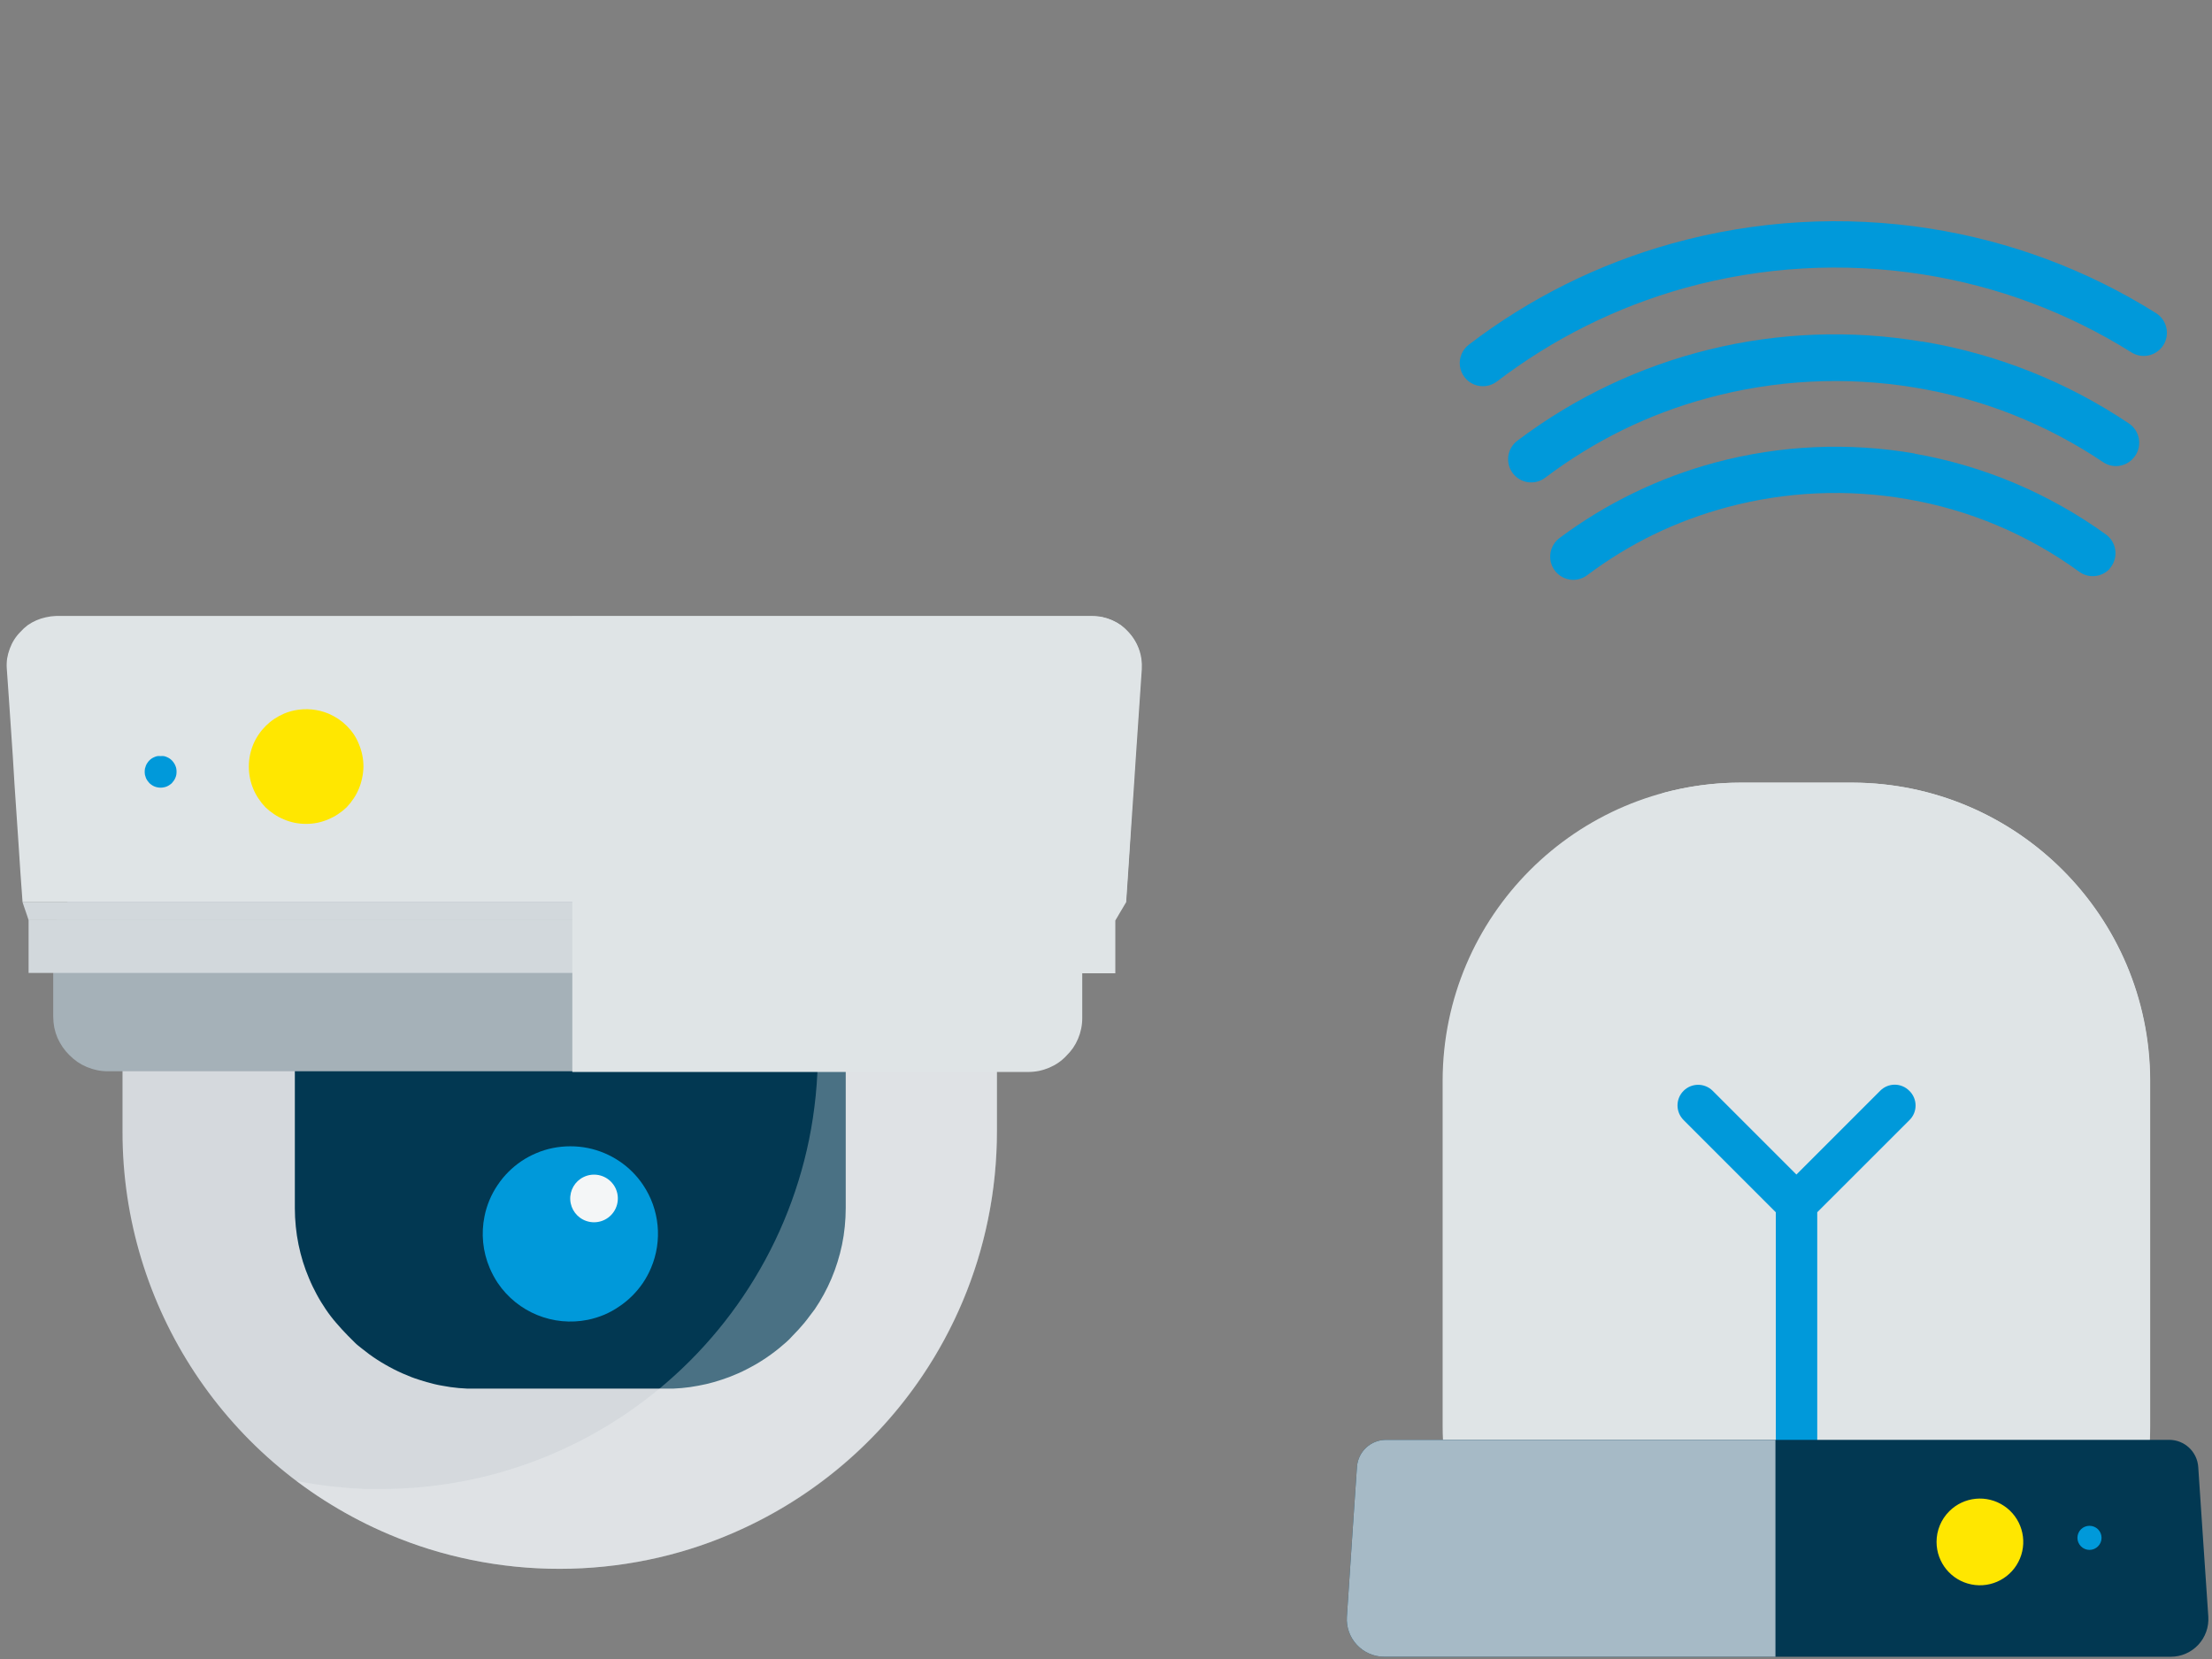 <?xml version="1.0" encoding="UTF-8"?>
<svg width="440px" height="330px" viewBox="0 0 440 330" version="1.1" xmlns="http://www.w3.org/2000/svg" xmlns:xlink="http://www.w3.org/1999/xlink">
    <rect x="0" y="0" width="440" height="330" fill="#808080" stroke="none"/>
    <title>Graphic elements / Icons / Rich icons / devices</title>
    <g id="Graphic-elements-/-Icons-/-Rich-icons-/-devices" stroke="none" stroke-width="1" fill="none" fill-rule="evenodd">
        <g id="Devices" transform="translate(1, 44)" fill-rule="nonzero">
            <path d="M381.286,23.95 L381.286,23.95 C352.89,19.182 323.785,26.317 300.813,43.675 C299.837,44.412 299.194,45.507 299.026,46.719 C298.858,47.93 299.18,49.159 299.919,50.133 C300.654,51.108 301.746,51.751 302.956,51.919 C304.165,52.087 305.392,51.765 306.364,51.026 C311.176,47.39 316.321,44.217 321.73,41.55 C327.141,38.898 332.795,36.772 338.612,35.2 C352.025,31.547 366.066,30.822 379.783,33.074 L379.783,33.074 C393.226,35.259 406.037,40.325 417.338,47.926 C418.231,48.535 419.311,48.803 420.385,48.684 C421.443,48.57 422.429,48.092 423.174,47.33 C423.268,47.222 423.377,47.114 423.471,46.992 C423.566,46.87 423.647,46.762 423.742,46.64 C425.154,44.522 424.591,41.662 422.483,40.236 C410.063,31.897 395.994,26.328 381.231,23.909 L381.286,23.95 Z" id="Path" fill="#0099DA"></path>
            <path d="M427.831,18.263 C414.136,9.676 398.84,3.96 382.87,1.462 C365.768,-1.216 348.291,-0.205 331.613,4.427 L331.613,4.427 C316.971,8.492 303.243,15.326 291.174,24.559 C289.865,25.558 289.189,27.179 289.4,28.811 C289.611,30.443 290.676,31.839 292.196,32.473 C293.715,33.107 295.457,32.882 296.765,31.883 C307.911,23.37 320.58,17.061 334.09,13.295 L334.09,13.295 C349.511,9.02 365.668,8.097 381.475,10.587 C396.222,12.885 410.345,18.164 422.984,26.102 C424.804,27.235 427.165,26.966 428.684,25.452 C428.804,25.332 428.917,25.206 429.022,25.073 C429.134,24.934 429.237,24.79 429.334,24.64 C430.678,22.482 430.024,19.643 427.871,18.29 L427.831,18.263 Z" id="Path" fill="#0099DA"></path>
            <path d="M379.932,46.22 C366.705,43.929 353.137,44.538 340.169,48.007 L340.169,48.007 C328.986,51.011 318.474,56.11 309.193,63.035 C307.704,64.154 307.033,66.058 307.491,67.863 C307.95,69.669 309.449,71.022 311.292,71.294 C312.499,71.467 313.725,71.155 314.703,70.427 C318.858,67.304 323.3,64.584 327.971,62.304 C332.655,60.044 337.541,58.231 342.566,56.889 L342.566,56.889 C354.254,53.762 366.482,53.217 378.402,55.291 C390.762,57.405 402.467,62.349 412.6,69.737 C413.49,70.389 414.588,70.693 415.687,70.59 C416.775,70.496 417.793,70.016 418.557,69.236 L418.692,69.046 C418.776,68.953 418.853,68.853 418.922,68.748 C419.641,67.761 419.937,66.529 419.747,65.323 C419.556,64.117 418.895,63.036 417.907,62.318 C406.606,54.159 393.605,48.665 379.878,46.247 L379.932,46.22 Z" id="Path" fill="#0099DA"></path>
            <path d="M345.178,111.679 L367.503,111.679 C400.161,111.775 426.61,138.225 426.707,170.882 L426.707,239.631 C426.707,272.191 400.063,264.108 367.503,264.108 L345.178,264.108 C312.605,264.108 285.961,272.231 285.961,239.631 L285.961,170.882 C286.058,138.22 312.516,111.768 345.178,111.679 L345.178,111.679 Z" id="Path" fill="#DFE4E6"></path>
            <path d="M367.503,111.679 L345.178,111.679 C339.898,111.677 334.643,112.392 329.555,113.804 C355.239,120.903 373.054,144.236 373.135,170.882 L373.135,239.631 C373.135,255.985 366.366,262.091 355.535,264.108 L367.449,264.108 C400.009,264.108 426.653,272.231 426.653,239.631 L426.653,170.882 C426.556,138.246 400.139,111.805 367.503,111.679 Z" id="Path" fill="#DFE4E6"></path>
            <path d="M378.794,172.981 C378.03,172.199 376.983,171.759 375.89,171.759 C374.797,171.759 373.751,172.199 372.986,172.981 L356.334,189.633 L339.682,172.981 C338.078,171.381 335.481,171.384 333.881,172.988 C332.281,174.592 332.284,177.189 333.887,178.789 L352.232,197.134 L352.232,244.518 L360.477,244.518 L360.477,197.134 L378.835,178.789 C379.611,178.019 380.044,176.969 380.037,175.876 C380.029,174.783 379.581,173.74 378.794,172.981 L378.794,172.981 Z" id="Path" fill="#0099DA"></path>
            <path d="M430.877,285.553 L274.345,285.553 C272.284,285.55 270.316,284.694 268.908,283.189 C267.5,281.684 266.778,279.663 266.913,277.606 L268.09,260.006 L268.916,247.822 C269.116,244.775 271.645,242.407 274.697,242.406 L430.484,242.406 C433.537,242.407 436.066,244.775 436.265,247.822 L437.078,260.006 L438.269,277.606 C438.396,279.661 437.67,281.677 436.264,283.181 C434.858,284.684 432.895,285.542 430.836,285.553 L430.877,285.553 Z" id="Path" fill="#023852"></path>
            <path d="M352.164,242.406 L274.697,242.406 C271.645,242.407 269.116,244.775 268.916,247.822 L268.09,260.006 L266.913,277.606 C266.778,279.663 267.5,281.684 268.908,283.189 C270.316,284.694 272.284,285.55 274.345,285.553 L352.164,285.553 L352.164,242.406 Z" id="Path" fill="#A6BAC6" style="mix-blend-mode: multiply;"></path>
            <path d="M384.21,262.714 C384.211,266.827 387.117,270.367 391.151,271.17 C395.185,271.973 399.225,269.815 400.8,266.015 C402.376,262.215 401.048,257.832 397.63,255.544 C394.211,253.257 389.653,253.702 386.742,256.608 C385.118,258.225 384.206,260.423 384.21,262.714 L384.21,262.714 Z" id="Path" fill="#FFE700"></path>
            <path d="M414.631,264.298 C415.266,264.298 415.875,264.045 416.323,263.594 C416.775,263.144 417.03,262.533 417.03,261.895 C417.03,261.257 416.775,260.645 416.323,260.196 C415.382,259.277 413.88,259.277 412.938,260.196 C412.486,260.645 412.232,261.257 412.232,261.895 C412.232,262.533 412.486,263.144 412.938,263.594 C413.386,264.045 413.995,264.298 414.631,264.298 Z" id="Path" fill="#0099DA"></path>
            <path d="M110.327,268.062 L110.327,268.062 C104.415,268.069 98.518,267.475 92.727,266.288 C87.133,265.151 81.667,263.455 76.413,261.225 C44.205,247.599 23.302,215.994 23.369,181.023 L23.369,157.534 L197.298,157.534 L197.298,181.023 C197.301,186.912 196.707,192.786 195.524,198.555 C193.25,209.692 188.806,220.272 182.446,229.694 C173.01,243.681 159.713,254.626 144.173,261.198 C138.94,263.424 133.498,265.12 127.927,266.261 C122.136,267.457 116.239,268.06 110.327,268.062 Z" id="Path" fill="#D5D9DD"></path>
            <path d="M164.345,161.324 L57.649,161.324 L57.649,196.308 C57.65,197.538 57.713,198.767 57.838,199.99 C57.957,201.19 58.138,202.383 58.38,203.564 C58.623,204.729 58.908,205.879 59.26,207.003 C59.609,208.124 60.016,209.227 60.478,210.306 C60.925,211.39 61.439,212.432 61.981,213.447 C62.522,214.463 63.145,215.465 63.782,216.412 C64.418,217.36 65.135,218.294 65.853,219.12 C66.57,219.946 67.369,220.853 68.182,221.665 C68.628,222.112 69.075,222.545 69.535,223.019 C69.996,223.493 70.483,223.845 70.97,224.238 C71.458,224.63 71.959,225.023 72.46,225.388 C72.961,225.754 73.489,226.119 74.017,226.458 C74.545,226.796 75.086,227.135 75.641,227.446 C76.196,227.758 76.738,228.069 77.306,228.353 C77.875,228.638 78.457,228.922 79.039,229.179 C79.622,229.436 80.204,229.68 80.799,229.91 C81.395,230.14 81.801,230.276 82.316,230.438 L83.846,230.912 C84.36,231.061 84.874,231.183 85.402,231.318 C85.93,231.454 86.458,231.548 87,231.643 L88.611,231.914 L90.249,232.103 L91.901,232.212 L93.58,232.212 L131.284,232.212 C131.853,232.212 132.408,232.212 132.963,232.212 L134.628,232.103 L136.266,231.914 L137.878,231.643 C138.401,231.553 138.929,231.445 139.462,231.318 C139.99,231.183 140.518,231.061 141.032,230.912 L142.562,230.438 C143.063,230.276 143.577,230.1 144.065,229.91 C144.552,229.721 145.256,229.436 145.838,229.179 C146.42,228.922 147.002,228.651 147.558,228.353 C148.113,228.055 148.681,227.771 149.236,227.446 C149.791,227.121 150.319,226.81 150.847,226.458 C151.375,226.106 151.903,225.767 152.404,225.388 C152.905,225.009 153.42,224.644 153.907,224.238 C154.394,223.831 154.868,223.439 155.342,223.019 C155.816,222.599 156.263,222.166 156.696,221.665 C157.508,220.853 158.28,220 159.011,219.12 C159.742,218.24 160.365,217.306 161.082,216.412 C161.732,215.455 162.333,214.465 162.883,213.447 C163.438,212.432 163.939,211.39 164.399,210.306 C164.857,209.227 165.259,208.124 165.604,207.003 C165.956,205.879 166.254,204.729 166.498,203.564 C166.742,202.4 166.918,201.195 167.039,199.99 C167.164,198.767 167.228,197.538 167.229,196.308 L167.229,161.324 L164.345,161.324 Z" id="Path" fill="#023852"></path>
            <path d="M112.439,184.015 C111.261,184.015 110.087,184.133 108.932,184.367 C107.813,184.592 106.719,184.932 105.67,185.382 C104.632,185.817 103.639,186.352 102.705,186.98 C101.782,187.605 100.92,188.317 100.132,189.105 C99.341,189.895 98.629,190.761 98.007,191.691 C96.725,193.571 95.832,195.689 95.38,197.919 C94.669,201.368 95.023,204.951 96.396,208.194 C96.839,209.244 97.378,210.25 98.007,211.2 C101.962,217.044 109.045,219.934 115.959,218.524 C117.076,218.291 118.169,217.951 119.222,217.509 C120.268,217.061 121.266,216.507 122.2,215.857 C123.13,215.235 123.996,214.523 124.786,213.732 C125.574,212.944 126.286,212.082 126.911,211.159 C127.539,210.225 128.074,209.232 128.509,208.194 C130.798,202.777 130.197,196.569 126.911,191.691 C125.663,189.829 124.062,188.228 122.2,186.98 C120.318,185.713 118.207,184.826 115.986,184.367 C114.818,184.131 113.63,184.013 112.439,184.015 Z" id="Path" fill="#0099DA"></path>
            <path d="M161.692,157.534 L161.692,165.169 C161.694,171.058 161.104,176.931 159.932,182.702 C157.65,193.838 153.202,204.418 146.84,213.84 C140.59,223.104 132.615,231.079 123.351,237.329 C113.929,243.691 103.349,248.139 92.212,250.421 C86.442,251.593 80.568,252.183 74.68,252.181 L74.68,252.181 L72.554,252.181 C71.85,252.181 71.201,252.181 70.429,252.1 C69.657,252.018 69.075,252.1 68.33,251.978 L66.232,251.788 L64.161,251.572 L62.089,251.287 C61.412,251.193 60.735,251.084 60.045,250.962 C59.354,250.841 58.691,250.719 58.014,250.597 C59.828,251.951 61.71,253.305 63.633,254.496 C65.555,255.687 67.532,256.865 69.562,257.948 C71.593,259.031 73.624,260.02 75.777,260.94 C77.929,261.861 80.055,262.687 82.248,263.431 C84.441,264.176 86.689,264.853 89.017,265.422 C91.346,265.99 93.593,266.478 95.935,266.87 C98.278,267.263 100.66,267.561 103.057,267.764 C105.453,267.967 107.89,268.062 110.34,268.062 L110.34,268.062 C116.252,268.069 122.149,267.475 127.94,266.288 C133.511,265.147 138.954,263.451 144.186,261.225 C176.404,247.633 197.337,216.057 197.311,181.09 L197.311,157.534 L161.705,157.534 L161.692,157.534 Z" id="Path" fill="#F4F6F7" opacity="0.3"></path>
            <path d="M203.268,169.095 L20.499,169.095 C19.767,169.099 19.036,169.027 18.319,168.879 C17.62,168.73 16.935,168.517 16.275,168.242 C15.625,167.971 15.004,167.635 14.42,167.241 C13.843,166.839 13.304,166.386 12.809,165.887 C12.307,165.395 11.854,164.855 11.455,164.276 C11.064,163.702 10.724,163.095 10.44,162.462 C10.165,161.806 9.952,161.126 9.804,160.431 C9.663,159.708 9.591,158.974 9.587,158.238 L9.587,142.682 C9.58,141.226 9.871,139.784 10.44,138.444 C10.719,137.8 11.059,137.183 11.455,136.603 C11.857,136.022 12.31,135.478 12.809,134.978 C13.307,134.483 13.846,134.03 14.42,133.625 C15.001,133.256 15.612,132.939 16.248,132.677 C17.584,132.109 19.021,131.819 20.472,131.824 L203.241,131.824 C204.702,131.815 206.148,132.106 207.492,132.677 C208.137,132.956 208.754,133.296 209.334,133.692 C210.506,134.468 211.51,135.471 212.285,136.644 C212.682,137.221 213.018,137.838 213.287,138.485 C213.574,139.141 213.787,139.826 213.923,140.529 C214.076,141.25 214.153,141.985 214.153,142.722 L214.153,158.251 C214.153,158.988 214.074,159.723 213.923,160.444 C213.787,161.143 213.574,161.824 213.287,162.475 C213.015,163.125 212.679,163.746 212.285,164.33 C211.5,165.494 210.498,166.496 209.334,167.281 C208.756,167.678 208.139,168.014 207.492,168.283 C206.832,168.558 206.148,168.771 205.448,168.919 C204.729,169.053 203.999,169.112 203.268,169.095 Z" id="Path" fill="#A5B1B8"></path>
            <polygon id="Path" fill="#D2D8DC" points="194.252 135.398 187.09 135.398 179.914 135.398 172.753 135.398 165.591 135.398 165.537 135.398 165.469 135.398 165.415 135.398 165.347 135.398 165.279 135.398 165.225 135.398 165.158 135.398 165.09 135.398 164.643 135.398 164.196 135.398 163.736 135.398 163.289 135.398 162.829 135.398 162.382 135.398 161.922 135.398 161.475 135.398 152.364 135.398 143.252 135.398 134.127 135.398 125.016 135.398 115.905 135.398 106.793 135.398 97.682 135.398 88.557 135.398 85.484 135.398 82.41 135.398 79.337 135.398 76.264 135.398 73.191 135.398 70.104 135.398 67.031 135.398 63.958 135.398 63.511 135.398 63.05 135.398 62.604 135.398 62.143 135.398 61.697 135.398 61.236 135.398 60.79 135.398 60.329 135.398 60.275 135.398 60.207 135.398 60.153 135.398 60.086 135.398 60.018 135.398 59.964 135.398 59.896 135.398 59.842 135.398 52.612 135.398 45.396 135.398 38.18 135.398 30.964 135.398 24.1 135.398 17.223 135.398 10.345 135.398 3.468 135.398 3.766 136.305 4.077 137.212 4.388 138.119 4.686 139.026 10.968 139.026 17.236 139.026 23.518 139.026 29.786 139.026 36.068 139.026 42.337 139.026 48.618 139.026 54.887 139.026 55.577 139.026 56.254 139.026 56.931 139.026 57.608 139.026 58.298 139.026 58.975 139.026 59.652 139.026 60.329 139.026 60.79 139.026 61.236 139.026 61.697 139.026 62.143 139.026 62.604 139.026 63.05 139.026 63.511 139.026 63.958 139.026 66.097 139.026 68.249 139.026 70.388 139.026 72.541 139.026 74.68 139.026 76.833 139.026 78.972 139.026 81.124 139.026 91.17 139.026 101.202 139.026 111.247 139.026 121.293 139.026 131.338 139.026 141.384 139.026 151.43 139.026 161.475 139.026 161.922 139.026 162.382 139.026 162.829 139.026 163.289 139.026 163.736 139.026 164.196 139.026 164.643 139.026 165.09 139.026 165.78 139.026 166.457 139.026 167.134 139.026 167.811 139.026 168.502 139.026 169.178 139.026 169.855 139.026 170.546 139.026 176.814 139.026 183.096 139.026 189.364 139.026 195.646 139.026 201.914 139.026 208.183 139.026 214.465 139.026 220.733 139.026 221.004 138.58 221.274 138.119 221.545 137.659 221.816 137.212 222.087 136.752 222.358 136.305 222.628 135.845 222.899 135.398 215.737 135.398 208.575 135.398 201.414 135.398"></polygon>
            <polygon id="Path" fill="#D2D8DC" points="4.686 139.026 31.695 139.026 58.705 139.026 85.714 139.026 112.723 139.026 139.719 139.026 166.728 139.026 193.737 139.026 220.733 139.026 220.733 140.34 220.733 141.653 220.733 142.966 220.733 144.279 220.733 145.593 220.733 146.906 220.733 148.219 220.733 149.532 193.737 149.532 166.728 149.532 139.719 149.532 112.723 149.532 85.714 149.532 58.705 149.532 31.695 149.532 4.686 149.532 4.686 148.219 4.686 146.906 4.686 145.593 4.686 144.279 4.686 142.966 4.686 141.653 4.686 140.34"></polygon>
            <path d="M10.156,78.523 L216.211,78.523 C216.907,78.525 217.601,78.598 218.282,78.74 C219.587,79.024 220.821,79.567 221.911,80.337 C222.449,80.736 222.943,81.189 223.386,81.691 C223.835,82.165 224.23,82.687 224.564,83.248 C225.273,84.38 225.734,85.649 225.918,86.971 C226.027,87.656 226.054,88.351 225.999,89.042 L225.62,94.837 L225.228,100.631 L224.835,106.426 L224.456,112.22 L224.063,118.015 L223.738,123.809 L223.346,129.604 L222.967,135.398 L3.481,135.398 L3.062,129.604 L2.682,123.809 L2.29,118.015 L1.897,112.22 L1.545,106.426 L1.153,100.631 L0.76,94.837 L0.354,89.042 C0.301,88.352 0.324,87.657 0.422,86.971 C0.533,86.305 0.71,85.652 0.95,85.022 C1.175,84.401 1.465,83.807 1.816,83.248 C2.171,82.684 2.589,82.162 3.062,81.691 C3.505,81.189 3.999,80.736 4.537,80.337 C5.611,79.594 6.821,79.07 8.098,78.794 C8.773,78.635 9.462,78.544 10.156,78.523 L10.156,78.523 Z" id="Path" fill="#DFE4E6"></path>
            <path d="M71.295,108.497 C71.297,106.968 70.993,105.453 70.402,104.043 C70.134,103.365 69.799,102.717 69.4,102.107 C68.579,100.889 67.531,99.841 66.313,99.02 C65.7,98.613 65.052,98.26 64.377,97.964 C62.238,97.07 59.88,96.839 57.608,97.301 C56.875,97.45 56.158,97.672 55.469,97.964 C54.793,98.257 54.145,98.611 53.533,99.02 C52.315,99.841 51.267,100.889 50.446,102.107 C50.029,102.715 49.675,103.363 49.39,104.043 C49.1,104.738 48.878,105.458 48.727,106.196 C48.42,107.715 48.42,109.28 48.727,110.799 C48.876,111.532 49.098,112.249 49.39,112.938 C49.672,113.623 50.026,114.277 50.446,114.887 C50.845,115.492 51.298,116.058 51.8,116.58 C52.322,117.081 52.889,117.534 53.492,117.934 C54.101,118.344 54.75,118.694 55.428,118.976 C56.117,119.272 56.834,119.499 57.567,119.653 C59.091,119.96 60.66,119.96 62.184,119.653 C62.917,119.495 63.633,119.269 64.323,118.976 C65,118.691 65.648,118.342 66.259,117.934 C66.863,117.534 67.429,117.081 67.951,116.58 C68.453,116.058 68.906,115.492 69.305,114.887 C69.726,114.277 70.08,113.623 70.361,112.938 C70.653,112.249 70.875,111.532 71.025,110.799 C71.191,110.042 71.281,109.271 71.295,108.497 Z" id="Path" fill="#FFE700"></path>
            <path d="M30.951,106.399 C30.739,106.378 30.526,106.378 30.314,106.399 C30.11,106.441 29.91,106.505 29.719,106.588 C29.53,106.667 29.349,106.762 29.177,106.873 C29.007,106.989 28.849,107.12 28.703,107.265 C28.562,107.411 28.436,107.57 28.324,107.739 C28.204,107.907 28.104,108.089 28.026,108.281 C27.947,108.474 27.884,108.673 27.837,108.876 C27.765,109.297 27.765,109.728 27.837,110.149 C27.886,110.352 27.949,110.551 28.026,110.745 C28.107,110.935 28.207,111.116 28.324,111.286 C28.439,111.453 28.566,111.611 28.703,111.76 C28.849,111.901 29.008,112.028 29.177,112.139 C29.345,112.259 29.527,112.359 29.719,112.437 C29.911,112.516 30.11,112.575 30.314,112.613 C30.734,112.703 31.168,112.703 31.587,112.613 C31.792,112.577 31.992,112.518 32.183,112.437 C32.374,112.359 32.556,112.259 32.724,112.139 C32.894,112.028 33.052,111.901 33.198,111.76 C33.336,111.611 33.463,111.453 33.577,111.286 C33.812,110.942 33.978,110.556 34.065,110.149 C34.137,109.728 34.137,109.297 34.065,108.876 C34.024,108.671 33.96,108.471 33.875,108.281 C33.797,108.089 33.697,107.907 33.577,107.739 C33.466,107.57 33.339,107.411 33.198,107.265 C33.053,107.12 32.894,106.989 32.724,106.873 C32.553,106.762 32.371,106.667 32.183,106.588 C31.992,106.503 31.792,106.439 31.587,106.399 C31.375,106.378 31.162,106.378 30.951,106.399 Z" id="Path" fill="#0099DA"></path>
            <path d="M216.252,78.631 L112.845,78.631 L112.845,169.231 L203.553,169.231 C204.275,169.228 204.996,169.156 205.705,169.014 C206.391,168.864 207.062,168.651 207.709,168.378 C208.345,168.11 208.953,167.779 209.523,167.39 C210.094,166.996 210.62,166.542 211.094,166.036 C211.593,165.55 212.046,165.02 212.447,164.452 C213.231,163.298 213.779,162 214.058,160.634 C214.206,159.93 214.279,159.213 214.275,158.495 L214.275,149.6 L220.855,149.6 L220.855,139.094 L221.126,138.647 L221.396,138.187 L221.654,137.74 L221.924,137.28 L222.195,136.833 L222.466,136.373 L222.737,135.913 L223.007,135.466 L223.4,129.671 L223.779,123.877 L224.172,118.082 L224.564,112.288 L224.943,106.494 L225.336,100.699 L225.729,94.905 L226.121,89.11 C226.162,88.419 226.135,87.725 226.04,87.039 C225.752,85.06 224.863,83.217 223.495,81.759 C223.044,81.265 222.55,80.811 222.019,80.405 C221.481,80.022 220.904,79.696 220.3,79.43 C219.686,79.158 219.047,78.949 218.391,78.807 C217.686,78.674 216.969,78.615 216.252,78.631 L216.252,78.631 Z" id="Path" fill="#DFE4E6" style="mix-blend-mode: multiply;"></path>
            <path d="M115.079,190.134 C117.007,189.19 119.329,189.661 120.738,191.282 C122.146,192.902 122.289,195.267 121.086,197.045 C119.883,198.824 117.635,199.571 115.607,198.866 C113.8,198.239 112.547,196.586 112.432,194.676 C112.316,192.767 113.36,190.975 115.079,190.134 L115.079,190.134 Z" id="Path" fill="#F4F6F7"></path>
        </g>
    </g>
</svg>